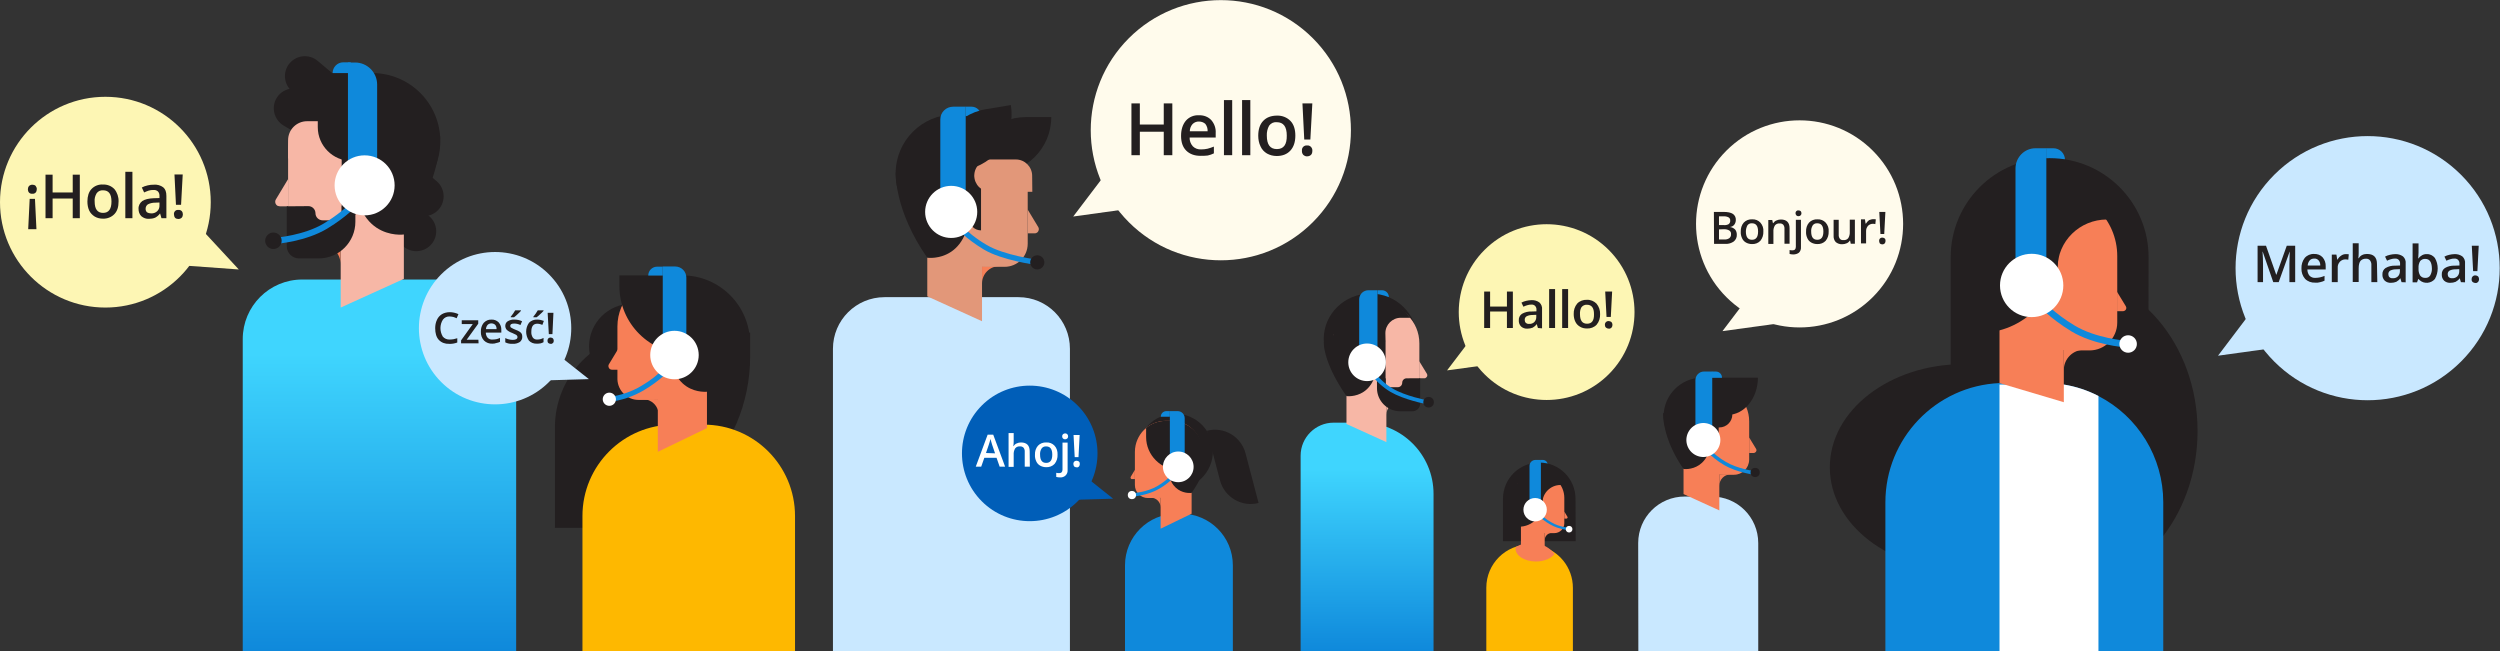 <?xml version="1.0" encoding="utf-8"?>
<!-- Generator: Adobe Illustrator 24.2.1, SVG Export Plug-In . SVG Version: 6.00 Build 0)  -->
<svg version="1.1" id="Layer_1" xmlns="http://www.w3.org/2000/svg" xmlns:xlink="http://www.w3.org/1999/xlink" x="0px" y="0px"
	 viewBox="0 0 1516 394.9" style="enable-background:new 0 0 1516 394.9;" xml:space="preserve">
<rect x="0" y="0" width="1516" height="394.9" fill="#333333" stroke="none"/>
<style type="text/css">
	.st0{fill:#0F89DB;}
	.st1{fill:#231F20;}
	.st2{fill:#F7B7A6;}
	.st3{fill:url(#SVGID_1_);}
	.st4{fill:#FFFFFF;}
	.st5{fill:#F77F57;}
	.st6{fill:#C9E8FF;}
	.st7{fill:#E29779;}
	.st8{fill:#005EB8;}
	.st9{fill:#FDF6B4;}
	.st10{fill:#FFFBEC;}
	.st11{fill:url(#SVGID_2_);}
	.st12{fill:#FEB800;}
</style>
<g id="Layer_2_1_">
	<g id="Layer_1-2">
		<g>
			<path class="st0" d="M838,176h-2.6v4.2h6.8C842.2,177.8,840.3,176,838,176z"/>
			<ellipse class="st1" cx="831" cy="205.6" rx="28.3" ry="27.6"/>
			<path class="st2" d="M848.3,243.9c-4.2,0-7.6,3.4-7.6,7.6l0,0v-7.6H848.3z"/>
			
				<linearGradient id="SVGID_1_" gradientUnits="userSpaceOnUse" x1="829" y1="-0.9" x2="829" y2="137.7" gradientTransform="matrix(1 0 0 -1 0 394)">
				<stop  offset="0" style="stop-color:#0F89DB"/>
				<stop  offset="0.799" style="stop-color:#3FD5FE"/>
			</linearGradient>
			<path class="st3" d="M788.7,276.3c0-11,9-20,20-20h17.4c23.8,0,43.2,19.3,43.2,43.2v95.4h-80.6L788.7,276.3L788.7,276.3z"/>
			<path class="st2" d="M850.5,244.2h-7.8c-19,0-34.4-15.4-34.4-34.4v-1.7c0-13.3,10.8-24.1,24.1-24h4.2c13.3,0,24.1,10.8,24.1,24.1
				l0,0V234C860.7,239.6,856.1,244.1,850.5,244.2z"/>
			<polygon class="st2" points="840.7,268.1 816.5,257.1 816.5,232.2 840.7,232.2 			"/>
			<path class="st2" d="M863.8,229.4h-3.2V219l4.7,7.7c0.5,0.9,0.2,1.9-0.7,2.4C864.5,229.3,864.2,229.4,863.8,229.4z"/>
			<path class="st1" d="M816.5,240.2c-14.7-21.2-13.7-32.7-13.7-32.7l15.8-11.9c11,0,19.7,3,19.7,13.9l-3.2,0.4
				C838.3,243.2,816.5,240.2,816.5,240.2z"/>
			<path class="st2" d="M835,229.7h-5.9c-3.3,0-5.9-2.6-5.9-5.9l0,0v-4.6c0-3.3,2.6-5.9,5.9-5.9l0,0l0,0c3.3,0,5.9,2.6,5.9,5.9l0,0
				V229.7z"/>
			<rect x="835" y="206.7" class="st1" width="5.2" height="26"/>
			<path class="st1" d="M861.2,229.4v15.3c0,2.6-2.1,4.7-4.7,4.7l0,0H849c-7.7,0-14-6.3-14-14v-6h5.3v2.7c0,1.5,1.2,2.7,2.7,2.7h4.6
				c1.5,0,2.7-1.2,2.7-2.7l0,0c0-1.5,1.2-2.7,2.7-2.7H861.2z"/>
			<path class="st1" d="M855.2,192.7h-5.8c-5.1,0-9.3,4.2-9.3,9.3v0.1l0.1,4.7l-31.9,7.1l1-24.7
				C809.3,189.2,837.7,170.8,855.2,192.7z"/>
			<path class="st0" d="M864.9,245l0.4-2.3c-0.1,0-13.1-2.5-20.8-7.1c-4.6-2.7-8.5-6.4-11.6-10.7l-2,1.3c3.3,4.7,7.5,8.6,12.4,11.5
				C851.4,242.4,864.4,245,864.9,245z"/>
			<path class="st0" d="M829.8,176h5.5l0,0v37.7l0,0h-11.1l0,0v-32.1C824.2,178.5,826.7,176,829.8,176z"/>
			<circle class="st4" cx="829" cy="219.7" r="11.4"/>
		</g>
		<circle class="st1" cx="866.3" cy="243.9" r="3.2"/>
		<path class="st5" d="M606,161.4c-5.8,0-10.5,4.7-10.5,10.5l0,0v-10.5H606z"/>
		<path class="st6" d="M505.1,211.5c0-17.3,14-31.3,31.3-31.3l0,0h81.2c17.3,0,31.2,14,31.2,31.3v183.4H505.1V211.5z"/>
		<path class="st7" d="M609.2,161.8h-10.8c-26.2,0-47.4-21.2-47.4-47.4v-2.3c0-18.3,14.9-33.2,33.2-33.2h5.8
			c18.3,0,33.2,14.9,33.2,33.2l0,0v35.7C623.2,155.6,616.9,161.8,609.2,161.8L609.2,161.8z"/>
		<path class="st1" d="M614.7,105.2c-25.8,0-41.5-1.4-35.8,35.8c-19.8,0-35.8-16-35.8-35.8s16-35.8,35.8-35.8
			C598.7,69.4,614.7,85.4,614.7,105.2L614.7,105.2z"/>
		<polygon class="st7" points="595.5,194.8 562.3,179.7 562.3,145.4 595.5,145.4 		"/>
		<path class="st7" d="M627.5,141.5h-4.3v-14.4l6.4,10.6c0.7,1.2,0.3,2.7-0.8,3.4C628.4,141.4,627.9,141.5,627.5,141.5z"/>
		<path class="st1" d="M562.3,156.3c-20.3-29.2-19.1-51.7-19.1-51.7l22-9.7c15.1,0,27.1,4.1,27.1,19.2l-4.3,0.6
			C592.3,160.5,562.3,156.3,562.3,156.3z"/>
		<path class="st5" d="M587.8,141.8h-8.1c-4.5,0-8.1-3.6-8.1-8.1v-6.3c0-4.5,3.6-8.1,8.1-8.1l0,0c4.5,0,8.1,3.6,8.1,8.1V141.8z"/>
		<path class="st1" d="M603.3,105.2h-15.4c0-18.9,15.3-34.2,34.2-34.2l0,0h15.4C637.5,89.9,622.2,105.2,603.3,105.2L603.3,105.2z"/>
		<path class="st1" d="M594.9,139.7L594.9,139.7c-4,0-7.2-3.2-7.2-7.2v-22.2h7.2V139.7z"/>
		<path class="st7" d="M626,116.3h-25.4c-5.4,0-9.8-4.4-9.8-9.8l0,0c0-5.4,4.4-9.8,9.8-9.8H616c5.5,0,9.9,4.5,9.9,9.9l0,0L626,116.3
			z"/>
		<path class="st0" d="M628.8,160.7l0.4-3.2c-0.2,0-20.5-2.7-30.9-9c-5.9-3.4-11.4-7.7-16.1-12.7l-2.5,2.1
			c0.2,0.3,5.9,6.8,16.9,13.4S627.9,160.6,628.8,160.7z"/>
		<path class="st0" d="M589.2,64.7h-3.6v5.8h9.4C594.9,67.2,592.3,64.7,589.2,64.7L589.2,64.7z"/>
		<path class="st1" d="M584.9,103.1l-15.1,2.5l0,0c-3.1-18.6,9.4-36.3,28.1-39.4l15.1-2.5l0,0C616,82.3,603.5,99.9,584.9,103.1z"/>
		<path class="st0" d="M578,64.7h7.6l0,0V117l0,0h-15.4l0,0V72.4C570.2,68.1,573.7,64.7,578,64.7L578,64.7z"/>
		<circle class="st4" cx="576.8" cy="128.5" r="15.8"/>
		<circle class="st1" cx="629" cy="159.1" r="4.3"/>
		
			<ellipse transform="matrix(0.707 -0.707 0.707 0.707 -11.445 522.108)" class="st8" cx="624.5" cy="274.9" rx="41.1" ry="41.1"/>
		<polygon class="st8" points="675,302.4 647.9,303.2 656.8,287.9 		"/>
		<g>
			<circle class="st9" cx="63.9" cy="122.6" r="63.9"/>
			<polygon class="st9" points="144.8,163.4 101.9,160.3 120.6,137.3 			"/>
		</g>
		<g>
			
				<ellipse transform="matrix(0.707 -0.707 0.707 0.707 161.069 546.642)" class="st10" cx="740.4" cy="78.9" rx="78.9" ry="78.9"/>
			<polygon class="st10" points="650.8,131.3 672.9,102.2 702,124.2 			"/>
		</g>
		<path class="st5" d="M194.4,148.1c6.7,0,12.1,5.4,12.1,12.1l0,0v-12.1H194.4z"/>
		
			<linearGradient id="SVGID_2_" gradientUnits="userSpaceOnUse" x1="230.1" y1="-0.9" x2="230.1" y2="224.5" gradientTransform="matrix(1 0 0 -1 0 394)">
			<stop  offset="0" style="stop-color:#0F89DB"/>
			<stop  offset="0.799" style="stop-color:#3FD5FE"/>
		</linearGradient>
		<path class="st11" d="M147.2,205.6c0-19.9,16.1-36.1,36.1-36.1h93.6c19.9,0,36.1,16.1,36.1,36.1v189.3H147.2V205.6z"/>
		<path class="st2" d="M190.9,148.5h12.4c30.2,0,54.7-24.5,54.7-54.7v-2.6c0-21.1-17.1-38.3-38.3-38.3l0,0H213
			c-21.1,0-38.3,17.1-38.3,38.3l0,0v41.2C174.7,141.3,181.9,148.5,190.9,148.5z"/>
		<path class="st1" d="M184.4,85.6c29.7,0,47.9-1.6,41.3,41.3c22.8,0,41.3-18.5,41.3-41.3s-18.5-41.3-41.3-41.3h-33.1
			C175.6,49.4,184.4,66.9,184.4,85.6z"/>
		<path class="st1" d="M214.8,87.5L214.8,87.5c3.4-5.7,1.5-13.2-4.2-16.6l-26.3-15.6c-5.7-3.4-13.2-1.5-16.6,4.2l0,0
			c-3.4,5.7-1.5,13.1,4.2,16.6l26.3,15.7C203.9,95.1,211.3,93.2,214.8,87.5z"/>
		<path class="st1" d="M217.6,73.6L217.6,73.6c4.3-5.1,3.6-12.7-1.5-17l-23.5-19.7c-5.1-4.3-12.7-3.6-17,1.5l0,0
			c-4.3,5.1-3.6,12.7,1.5,17L200.6,75C205.8,79.4,213.4,78.7,217.6,73.6z"/>
		<path class="st1" d="M266.2,126.8L266.2,126.8c4.3-5.1,3.6-12.7-1.5-17l-23.5-19.7c-5.1-4.3-12.7-3.6-17,1.5l0,0
			c-4.3,5.1-3.6,12.7,1.5,17l23.5,19.6C254.3,132.6,261.9,131.9,266.2,126.8z"/>
		<path class="st1" d="M261.7,148L261.7,148c4.3-5.1,3.6-12.7-1.5-17l-23.5-19.6c-5.1-4.3-12.7-3.6-17,1.5l0,0
			c-4.3,5.1-3.6,12.7,1.5,17l23.5,19.6C249.8,153.8,257.4,153.1,261.7,148z"/>
		<polygon class="st2" points="206.6,186.5 244.9,169.1 244.9,129.6 206.6,129.6 		"/>
		<path class="st2" d="M169.7,125.1h5v-16.5l-7.4,12.3c-0.8,1.3-0.4,3.1,1,3.9C168.7,124.9,169.2,125.1,169.7,125.1z"/>
		<path class="st1" d="M244.9,142.2c23.4-33.7,22-59.7,22-59.7l-25.3-11.1c-17.4,0-31.2,4.7-31.2,22.2l5,0.7
			C210.3,147,244.9,142.2,244.9,142.2z"/>
		<path class="st5" d="M215.4,125.5h9.4c5.2,0,9.4-4.2,9.4-9.4l0,0v-7.3c0-5.2-4.2-9.4-9.4-9.4l0,0l0,0c-5.2,0-9.4,4.2-9.4,9.4l0,0
			V125.5z"/>
		<rect x="207.2" y="89" class="st1" width="8.3" height="41.3"/>
		<path class="st2" d="M174.7,96.1H204c6.2,0,11.3-5.1,11.3-11.3l0,0c0-6.2-5.1-11.3-11.3-11.3l0,0h-17.8c-6.3,0-11.5,5.1-11.5,11.5
			l0,0V96.1z"/>
		<path class="st1" d="M219.2,97.6h-6c-11.3,0-20.5-9.2-20.5-20.5l0,0v-5.7l0,0h26.5l0,0V97.6L219.2,97.6z"/>
		<path class="st1" d="M173.9,125.1v24.2c0,4.1,3.3,7.4,7.4,7.4h12c12.3,0,22.2-10,22.2-22.2l0,0V125h-8.3v4.3
			c0,2.3-1.9,4.3-4.3,4.3h-7.3c-2.3,0-4.3-1.9-4.3-4.3l0,0c0-2.3-1.9-4.3-4.3-4.3L173.9,125.1z"/>
		<path class="st0" d="M167.5,147.9c0.7-0.1,18-1.5,30.8-9.2s19.2-15.2,19.5-15.5l-2.9-2.4c-0.1,0.1-6.4,7.4-18.5,14.7
			s-28.9,8.6-29.1,8.6L167.5,147.9z"/>
		<path class="st0" d="M228.7,99.1H211l0,0V37.9l0,0h4.3c7.4,0,13.4,6,13.4,13.4V99.1L228.7,99.1z"/>
		<circle class="st4" cx="221.1" cy="112.4" r="18.2"/>
		<path class="st0" d="M212.7,44.3h-11l0,0l0,0c0-3.6,2.9-6.5,6.4-6.5h4.6l0,0V44.3L212.7,44.3z"/>
		<circle class="st1" cx="165.8" cy="146" r="5"/>
		<g>
			<circle class="st1" cx="383.1" cy="210.1" r="25.9"/>
			<path class="st1" d="M350.9,320.1h-14.4l0,0v-60.9c0-31.8,25.7-57.5,57.5-57.5h60.9l0,0v14.4
				C454.9,273.5,408.3,320.1,350.9,320.1L350.9,320.1z"/>
			<path class="st5" d="M390,242.1c5.2,0,9.4,4.2,9.4,9.4l0,0l0,0v-9.4H390z"/>
			<path class="st12" d="M353.2,312.9c0-30.6,24.8-55.4,55.3-55.4h18.2c30.6,0,55.4,24.8,55.4,55.4v82H353.2V312.9z"/>
			<path class="st5" d="M387.1,242.5h9.6c23.5,0,42.5-19,42.5-42.5v-2c0-16.4-13.3-29.8-29.8-29.8l0,0h-5.2
				c-16.4,0-29.8,13.3-29.8,29.8l0,0v32C374.6,236.8,380.2,242.5,387.1,242.5z"/>
			<polygon class="st5" points="398.9,274 428.7,259.6 428.7,229.8 398.9,229.8 			"/>
			<path class="st5" d="M371.2,224.2h3.9v-13l-5.8,9.6c-0.7,1-0.4,2.4,0.7,3.1C370.3,224.1,370.8,224.2,371.2,224.2z"/>
			<path class="st1" d="M429.2,237.5c18.2-26.2,17.1-46.4,17.1-46.4l-19.7-8.6c-13.5,0-24.3,3.7-24.3,17.2l3.9,0.6
				C402.3,241.3,429.2,237.5,429.2,237.5z"/>
			<path class="st1" d="M454.8,214.5h-38.2c-22.6,0-41-18.4-41-41l0,0V167l0,0h38.2c22.6,0,41,18.4,41,41V214.5L454.8,214.5z"/>
			<path class="st0" d="M369.6,243.7c7.4-0.9,14.5-3.3,20.9-7.1c10.3-6.1,15.5-12.2,15.7-12.5l-2.3-2c-4.4,4.7-9.5,8.7-15,11.9
				c-6,3.6-12.7,5.8-19.6,6.7L369.6,243.7z"/>
			<path class="st0" d="M416.2,204.5h-14.3l0,0v-42.9l0,0h7.5c3.8,0,6.8,3,6.8,6.8V204.5L416.2,204.5z"/>
			<circle class="st4" cx="409" cy="215.3" r="14.7"/>
			<path class="st0" d="M398.5,161.7h3.4v5.4h-8.8C393.1,164.1,395.5,161.7,398.5,161.7L398.5,161.7z"/>
			<circle class="st4" cx="369.5" cy="242.1" r="4"/>
		</g>
		<g>
			<path class="st12" d="M901.3,356.4c0-14.5,11.7-26.2,26.2-26.2c7,0,13.6,2.8,18.6,7.7c0.7,0.7,1.3,1.4,1.9,2.1
				c3.7,4.6,5.8,10.4,5.8,16.4v38.5h-52.5V356.4z"/>
			<path class="st0" d="M934.3,278.9h1.3c1.6,0,2.9,1.3,2.9,2.9l0,0l0,0l0,0h-4.2l0,0V278.9L934.3,278.9z"/>
			<path class="st1" d="M955.5,328.2h-44.1l0,0v-25.7c0-12.2,9.8-22,22-22l0,0c12.2,0,22,9.8,22,22L955.5,328.2L955.5,328.2z"/>
			<path class="st5" d="M941.2,323.1c-2.5,0-4.5,2-4.5,4.5l0,0l0,0v-4.5H941.2z"/>
			<path class="st5" d="M942.5,323.3h-4.6c-11.3,0-20.4-9.2-20.4-20.4l0,0v-1c0-7.9,6.4-14.3,14.3-14.3h2.5
				c7.9,0,14.3,6.4,14.3,14.3v15.4C948.6,320.6,945.9,323.3,942.5,323.3C942.6,323.3,942.6,323.3,942.5,323.3z"/>
			<polygon class="st5" points="936.7,337.5 922.3,330.6 922.3,316.2 936.7,316.2 			"/>
			<path class="st5" d="M949.9,314.5h-1.3v-4.3l1.9,3.2c0.2,0.4,0.1,0.8-0.3,1C950.1,314.5,950,314.5,949.9,314.5z"/>
			<path class="st1" d="M946.9,294.1h-0.6c-6,0-10.9,4.8-11,10.8H920v-19h27.2L946.9,294.1z"/>
			<path class="st1" d="M921.1,319.4h-7.4l0,0v-26.1l0,0h21.8l0,0V305C935.5,313,929.1,319.4,921.1,319.4L921.1,319.4z"/>
			<path class="st5" d="M919,332.6c0,4.4,5.5,7.9,12.4,7.9c5,0,9.3-1.9,11.3-4.6c-0.4-0.5-0.8-1-1.3-1.5c-5.9-5.9-15.1-7-22.3-2.6
				C919.1,332.1,919,332.3,919,332.6z"/>
			<path class="st0" d="M949.8,321.3l0.1-1.5c-3.3-0.4-6.5-1.5-9.4-3.2c-2.7-1.5-5.1-3.5-7.2-5.7l-1.1,1c2.2,2.4,4.8,4.4,7.6,6
				C942.9,319.7,946.3,320.8,949.8,321.3z"/>
			<path class="st0" d="M931.1,278.9h3.3l0,0v25.3l0,0h-6.9l0,0v-21.7C927.5,280.5,929.1,278.9,931.1,278.9z"/>
			<circle class="st4" cx="930.9" cy="309.1" r="7.1"/>
			<circle class="st4" cx="951.5" cy="320.9" r="2"/>
		</g>
		<path class="st6" d="M993.4,329.3c0-15.6,12.6-28.2,28.2-28.2h16.4c15.6,0,28.2,12.6,28.2,28.2l0,0v65.6h-72.7L993.4,329.3
			L993.4,329.3z"/>
		<path class="st5" d="M1049.4,287.7c-3.8,0-6.8,3.1-6.8,6.9l0,0v-6.9H1049.4z"/>
		<path class="st5" d="M1051.5,287.9h-7c-17.1,0-30.9-13.8-31-30.9v-1.5c0-12,9.7-21.7,21.7-21.7l0,0h3.8c12,0,21.7,9.7,21.7,21.7
			l0,0v23.3C1060.6,283.9,1056.5,287.9,1051.5,287.9L1051.5,287.9z"/>
		<path class="st1" d="M1055.1,252.3c-16.8,0-27.1-0.9-23.4,23.4c-12.9-0.3-23.1-10.9-22.9-23.8c0.3-12.5,10.4-22.6,22.9-22.9
			c2.3,0,19.5,4.1,19.5,4.1C1060.9,236,1055.1,241.7,1055.1,252.3z"/>
		<polygon class="st5" points="1042.6,309.5 1020.9,299.6 1020.9,277.2 1042.6,277.2 		"/>
		<path class="st5" d="M1063.5,274.7h-2.8v-9.4l4.2,6.9c0.5,0.8,0.2,1.7-0.6,2.2C1064,274.6,1063.7,274.7,1063.5,274.7z"/>
		<path class="st1" d="M1020.9,284.4c-13.2-19-12.4-33.8-12.4-33.8l14.3-6.3c9.8,0,17.7,2.7,17.7,12.5l-2.8,0.4
			C1040.5,287.1,1020.9,284.4,1020.9,284.4z"/>
		<path class="st5" d="M1037.6,274.9h-5.3c-2.9,0-5.3-2.4-5.3-5.3l0,0v-4.1c0-2.9,2.4-5.3,5.3-5.3l0,0l0,0c2.9,0,5.3,2.4,5.3,5.3
			l0,0V274.9z"/>
		<rect x="1037.5" y="254.3" class="st1" width="4.7" height="15.1"/>
		<path class="st5" d="M1043.5,242.3h8.1c3.6,0,6.5,2.9,6.5,6.5v6.3l0,0h-14.6c-3.5,0-6.4-2.9-6.4-6.4l0,0l0,0
			C1037.1,245.2,1039.9,242.3,1043.5,242.3L1043.5,242.3z"/>
		<path class="st1" d="M1035.5,244.3h15l0,0v7c0,4.3-3.5,7.9-7.9,7.9h-7.2l0,0L1035.5,244.3L1035.5,244.3z"/>
		<path class="st1" d="M1029.1,229c0,12.5,8.3,22.6,18.5,22.6s18.4-10.2,18.4-22.6H1029.1z"/>
		<path class="st0" d="M1063.9,287.9l0.3-2.1c-0.1,0-10.8-1.6-17.6-5.7c-3.9-2.2-7.4-5-10.5-8.3l-1.6,1.4c3.2,3.4,6.9,6.4,11,8.8
			C1052.7,286.3,1063.4,287.9,1063.9,287.9z"/>
		<path class="st0" d="M1033.3,225.3h5l0,0v34.2l0,0h-10.2l0,0v-29.1C1028.2,227.6,1030.4,225.3,1033.3,225.3L1033.3,225.3z"/>
		
			<ellipse transform="matrix(0.526 -0.851 0.851 0.526 262.527 1004.985)" class="st4" cx="1032.5" cy="267.1" rx="10.3" ry="10.3"/>
		<path class="st0" d="M1040.5,225.3h-2.4v3.8h6.1C1044.3,227,1042.6,225.3,1040.5,225.3z"/>
		<circle class="st1" cx="1064.3" cy="286.5" r="2.8"/>
		<path class="st1" d="M690,271.4c-1.3,12.5,7.9,23.7,20.4,25s23.7-7.9,25-20.4s-7.9-23.7-20.4-25c-1.5-0.2-3.1-0.2-4.6,0
			C699.6,252.1,691.1,260.6,690,271.4z"/>
		<path class="st5" d="M697.9,301.8c3.3,0,5.9,2.7,5.9,5.9l0,0v-5.9H697.9z"/>
		<path class="st0" d="M682.2,342.8c0-17.3,14-31.3,31.3-31.3h2.8c17.3,0,31.3,14,31.3,31.3v52.1h-65.4L682.2,342.8z"/>
		<path class="st5" d="M688.2,273.9v20.2c0,4.4,3.5,7.9,7.9,7.9l0,0h6.1c14.8,0,26.8-12,26.8-26.7c0,0,0,0,0-0.1v-1.3
			c0-7.2-4.1-13.8-10.6-16.9l-0.8-0.4l0,0c-2.1-0.9-4.3-1.4-6.5-1.4c-0.3,0-0.5,0-0.8,0H707C696.6,255.2,688.3,263.6,688.2,273.9
			L688.2,273.9z"/>
		<polygon class="st5" points="703.8,320.6 722.6,311.5 722.6,292.7 703.8,292.7 		"/>
		<path class="st5" d="M686.5,290.5h1.7v-5.6l-2.5,4.2c-0.3,0.5-0.1,1.1,0.4,1.4C686.2,290.5,686.4,290.5,686.5,290.5z"/>
		<path class="st1" d="M722.6,298.9c11.5-16.5,10.8-29.2,10.8-29.2l-12.4-5.4c-8.5,0-15.3,2.3-15.3,10.9l2.5,0.4
			C705.7,301.3,722.6,298.9,722.6,298.9z"/>
		<path class="st1" d="M695,259.5v5.5c0,11,9,20,20,20h15v-9.9c0-7.8-4.5-14.9-11.6-18.1l-0.8-0.4l0,0c-2.1-0.8-4.3-1.3-6.5-1.4h-1
			h-3C702.6,255.2,698.3,256.7,695,259.5z"/>
		<path class="st5" d="M706.1,291.5h4.8c2.6,0,4.8-2.1,4.8-4.8l0,0V283c0-2.6-2.1-4.8-4.8-4.8l0,0l0,0c-2.6,0-4.8,2.1-4.8,4.8l0,0
			V291.5z"/>
		<path class="st1" d="M763.2,305L763.2,305l-7.9-30.1c-2.7-10.2-13.1-16.4-23.4-13.7l0,0l0,0l7.9,30.1
			C742.5,301.5,753,307.7,763.2,305L763.2,305z"/>
		<path class="st0" d="M687.2,301.1c0.4,0,9.1-0.8,15.7-4.7c3.7-2.1,7-4.8,9.9-7.9l-1.5-1.3c-2.8,2.9-5.9,5.5-9.4,7.5
			c-6.1,3.7-14.7,4.4-14.8,4.4L687.2,301.1z"/>
		<path class="st0" d="M718.4,276.3h-9l0,0v-27l0,0h4.7c2.4,0,4.3,1.9,4.3,4.3l0,0V276.3L718.4,276.3z"/>
		<circle class="st4" cx="714.5" cy="283.1" r="9.3"/>
		<path class="st0" d="M707.3,249.3h2.1v3.4h-5.5C703.9,250.8,705.4,249.3,707.3,249.3L707.3,249.3z"/>
		<circle class="st4" cx="686.4" cy="300.2" r="2.5"/>
		<path class="st0" d="M1245.2,89.9h-4.4v7h11.4C1252.2,93.1,1249.1,89.9,1245.2,89.9L1245.2,89.9z"/>
		<path class="st1" d="M1302.8,225.9h-119.9l0,0v-70c0-33.1,26.9-60,60-60l0,0c33.1,0,60,26.9,60,60L1302.8,225.9L1302.8,225.9z"/>
		<path class="st1" d="M1198,261.4c0,52.5,8.7,95.1,53.5,95.1s81.1-42.6,81.1-95.1s-36.3-95.1-81.1-95.1S1198,208.9,1198,261.4z"/>
		<ellipse class="st1" cx="1190.7" cy="283.4" rx="81.1" ry="62.6"/>
		<path class="st5" d="M1263.8,212.1c-6.8,0-12.3,5.5-12.3,12.3l0,0l0,0v-12.3H1263.8z"/>
		<path class="st0" d="M1143.3,304.6c0-38.7,30.5-70.6,69.2-72.3c1.1-0.1,2.2-0.1,3.2-0.1h23.7c4.1,0,8.1,0.3,12.1,1
			c7.3,1.2,14.3,3.5,20.9,6.9c24.2,12.4,39.4,37.3,39.4,64.4v90.3h-168.5L1143.3,304.6L1143.3,304.6z"/>
		<path class="st4" d="M1212.5,233.2h39.1c7.3,1.2,14.3,3.5,20.9,6.9v154.8h-60V233.2z"/>
		<path class="st5" d="M1239.3,115.3h4.6c22.1,0,40,17.9,40,40v40.3c0,9.3-7.5,16.9-16.8,16.9h-10.6c-31.6,0-57.2-25.6-57.2-57.2
			l0,0C1199.2,133.2,1217.1,115.3,1239.3,115.3L1239.3,115.3z"/>
		<polygon class="st5" points="1251.5,243.9 1212.5,232.3 1212.5,193.3 1251.5,193.3 		"/>
		<path class="st5" d="M1287.4,188.7h-3.6V177l5.3,8.7c0.6,0.9,0.3,2.2-0.7,2.7C1288.1,188.6,1287.8,188.7,1287.4,188.7z"/>
		<path class="st1" d="M1279.4,133.1h-1.7c-16.6,0-30,13.2-30,29.5H1206v-51.7h73.9L1279.4,133.1z"/>
		<path class="st1" d="M1200.3,201.9h-11.4l0,0v-71.1l0,0h59.3l0,0V154C1248.2,180.4,1226.8,201.9,1200.3,201.9z"/>
		<path class="st0" d="M1288.7,210.6l0.3-4c-0.2,0-18.1-1.5-30.8-9.1s-19.5-15.4-19.6-15.5l-3,2.6c0.3,0.3,7.2,8.3,20.6,16.4
			S1287.9,210.6,1288.7,210.6z"/>
		<path class="st0" d="M1234.3,89.9h6.6l0,0V159l0,0h-18.7l0,0v-57C1222.3,95.3,1227.7,89.9,1234.3,89.9z"/>
		<circle class="st4" cx="1232" cy="173.1" r="19.2"/>
		<circle class="st4" cx="1290.5" cy="208.6" r="5.3"/>
		<g>
			
				<ellipse transform="matrix(0.707 -0.707 0.707 0.707 140.948 718.659)" class="st9" cx="938" cy="189.2" rx="53.3" ry="53.3"/>
			<polygon class="st9" points="877.5,224.6 892.4,205 912,219.9 			"/>
		</g>
		<g>
			
				<ellipse transform="matrix(0.707 -0.707 0.707 0.707 305.67 1062.91)" class="st6" cx="1435.9" cy="162.5" rx="80.1" ry="80.1"/>
			<polygon class="st6" points="1345,215.7 1367.4,186.1 1396.9,208.5 			"/>
		</g>
		<g>
			<path class="st1" d="M22.3,114.8c0,0.7-0.2,1.4-0.7,2c-0.5,0.5-1.3,0.8-2,0.7c-0.7,0.1-1.5-0.2-2-0.7c-0.5-0.6-0.7-1.3-0.7-2
				s0.2-1.4,0.7-2c0.5-0.5,1.3-0.8,2-0.8s1.5,0.2,2,0.7C22.1,113.4,22.4,114.1,22.3,114.8z M18,120.6h3.2l0.9,18.4h-5L18,120.6z"/>
			<path class="st1" d="M48.4,132.3h-4.3v-11.9H31.9v11.9h-4.3v-26.4h4.3v10.8h12.2v-10.8h4.3L48.4,132.3z"/>
			<path class="st1" d="M71.9,122.2c0,3.3-0.8,5.8-2.5,7.6c-1.8,1.9-4.4,2.9-7,2.8c-1.8,0-3.5-0.4-5-1.3c-1.4-0.9-2.6-2.1-3.3-3.6
				c-0.8-1.7-1.1-3.6-1.1-5.5c0-3.2,0.8-5.8,2.5-7.6c1.8-1.9,4.4-2.9,7-2.7c2.6-0.1,5.1,0.9,6.9,2.8C71.1,116.8,72,119.5,71.9,122.2
				z M57.4,122.2c0,4.6,1.7,6.9,5.1,6.9c3.4,0,5.1-2.3,5.1-6.9s-1.7-6.8-5.1-6.8c-1.5-0.1-3,0.5-3.9,1.8
				C57.7,118.7,57.2,120.5,57.4,122.2z"/>
			<path class="st1" d="M80.3,132.3H76v-28.1h4.3V132.3z"/>
			<path class="st1" d="M97.9,132.3l-0.8-2.8H97c-0.8,1.1-1.8,1.9-2.9,2.5c-1.2,0.5-2.5,0.7-3.8,0.7c-1.7,0.1-3.3-0.5-4.6-1.6
				c-1.2-1.2-1.7-2.8-1.7-4.5c-0.1-1.8,0.8-3.6,2.3-4.7c1.5-1,3.9-1.6,7-1.7l3.4-0.1V119c0.1-1-0.2-2.1-0.9-2.9
				c-0.8-0.7-1.8-1-2.8-0.9c-1,0-2,0.1-2.9,0.4s-1.8,0.7-2.7,1.1l-1.4-3c1.1-0.6,2.3-1,3.6-1.3c1.2-0.3,2.4-0.4,3.7-0.4
				c2-0.2,4.1,0.4,5.7,1.6c1.3,1.1,1.9,2.8,1.9,5.2v13.5L97.9,132.3L97.9,132.3z M91.6,129.4c1.4,0.1,2.7-0.4,3.7-1.3
				c1-0.9,1.5-2.3,1.4-3.6v-1.7l-2.6,0.1c-1.5,0-3,0.3-4.4,1c-0.9,0.6-1.4,1.6-1.4,2.7c0,0.8,0.2,1.5,0.8,2.1
				C89.9,129.2,90.8,129.4,91.6,129.4z"/>
			<path class="st1" d="M105.5,130c-0.2-1.3,0.8-2.6,2.1-2.7c0.2,0,0.4,0,0.6,0c0.7-0.1,1.5,0.2,2,0.7c0.5,0.6,0.7,1.3,0.7,2
				s-0.2,1.4-0.7,2c-0.5,0.5-1.3,0.8-2,0.8s-1.5-0.2-2-0.7C105.7,131.5,105.5,130.7,105.5,130z M109.8,124.2h-3.1l-0.9-18.4h5
				L109.8,124.2z"/>
		</g>
		<path class="st4" d="M606.2,283l-1.9-5.4h-7.4L595,283h-3.3l7.2-19.4h3.4l7.2,19.4H606.2z M603.4,274.9l-1.8-5.3
			c-0.1-0.4-0.3-0.9-0.5-1.7c-0.2-0.8-0.4-1.3-0.5-1.7c-0.3,1.2-0.6,2.4-1,3.5l-1.7,5L603.4,274.9z"/>
		<path class="st4" d="M624.5,283h-3.1v-9c0.1-0.9-0.2-1.8-0.7-2.5c-0.6-0.6-1.4-0.9-2.2-0.8c-1.1-0.1-2.2,0.3-2.9,1.2
			c-0.7,1.2-1,2.5-0.9,3.9v7.3h-3.1v-20.5h3.1v5.2c0,0.9-0.1,1.8-0.2,2.7h0.2c0.4-0.7,1-1.3,1.8-1.6c0.8-0.4,1.7-0.6,2.6-0.6
			c3.5,0,5.3,1.8,5.3,5.3L624.5,283z"/>
		<path class="st4" d="M641.3,275.7c0.1,2-0.5,4-1.8,5.6c-1.3,1.4-3.2,2.1-5.1,2c-1.3,0-2.5-0.3-3.6-0.9s-1.9-1.5-2.4-2.6
			c-0.6-1.3-0.9-2.6-0.8-4c-0.1-2,0.5-4,1.8-5.5c1.3-1.4,3.2-2.1,5.1-2c1.9-0.1,3.7,0.6,5,2S641.4,273.7,641.3,275.7z M630.7,275.7
			c0,3.3,1.2,5,3.7,5s3.7-1.7,3.7-5s-1.2-5-3.7-5c-1.1-0.1-2.2,0.4-2.8,1.3C630.9,273.1,630.6,274.4,630.7,275.7z"/>
		<path class="st4" d="M642.8,289.5c-0.8,0-1.6-0.1-2.3-0.3v-2.5c0.6,0.2,1.2,0.2,1.8,0.2c1.3,0,2-0.7,2-2.2v-16.3h3.1v16.5
			c0.1,1.3-0.3,2.5-1.2,3.4C645.3,289.2,644,289.6,642.8,289.5z M644.1,264.6c0-0.5,0.1-0.9,0.5-1.3c0.4-0.3,0.8-0.5,1.3-0.5
			s0.9,0.1,1.3,0.5c0.3,0.3,0.5,0.8,0.5,1.3s-0.1,0.9-0.5,1.3c-0.3,0.3-0.8,0.5-1.3,0.5s-0.9-0.1-1.3-0.5S644.1,265,644.1,264.6z"/>
		<path class="st4" d="M650.9,281.4c-0.1-1,0.6-1.9,1.6-2c0.1,0,0.3,0,0.4,0c0.5,0,1.1,0.2,1.4,0.5c0.4,0.4,0.5,0.9,0.5,1.5
			c0,0.5-0.2,1.1-0.5,1.5c-0.4,0.4-0.9,0.6-1.4,0.5c-0.5,0-1.1-0.2-1.5-0.5C651.1,282.5,650.9,281.9,650.9,281.4z M654,277.2h-2.3
			l-0.7-13.4h3.7L654,277.2z"/>
		<g>
			
				<ellipse transform="matrix(0.707 -0.707 0.707 0.707 -52.786 270.63)" class="st6" cx="300.3" cy="199" rx="46.2" ry="46.2"/>
			<polygon class="st6" points="357.1,229.9 326.6,230.8 336.6,213.7 			"/>
		</g>
		<g>
			<path class="st1" d="M272.7,191.9c-1.6-0.1-3.1,0.6-4.1,1.9c-2,3.1-2,7.1-0.1,10.3c1,1.2,2.6,1.9,4.2,1.8c0.8,0,1.5-0.1,2.3-0.2
				c0.7-0.2,1.5-0.4,2.3-0.6v2.6c-1.6,0.6-3.3,0.9-5,0.8c-2.3,0.1-4.6-0.7-6.2-2.4c-1.5-1.6-2.2-4-2.2-7.1c0-1.7,0.3-3.5,1.1-5.1
				c0.6-1.4,1.7-2.6,3-3.4c1.4-0.8,3.1-1.2,4.7-1.2c1.8,0,3.6,0.4,5.3,1.2l-1.1,2.5c-0.6-0.3-1.3-0.6-2-0.8
				C274.2,192.1,273.5,191.9,272.7,191.9z"/>
			<path class="st1" d="M290.2,208.2h-10.6v-1.8l7.1-9.9H280v-2.3h10v2.1l-7,9.7h7.1L290.2,208.2z"/>
			<path class="st1" d="M298.6,208.4c-1.9,0.1-3.8-0.6-5.1-1.9c-1.3-1.4-2-3.3-1.9-5.3c-0.1-2,0.5-3.9,1.7-5.4
				c1.2-1.3,2.9-2.1,4.7-2c1.6-0.1,3.2,0.5,4.4,1.7c1.1,1.3,1.7,2.9,1.6,4.6v1.6h-9.4c0,1.1,0.4,2.3,1.1,3.1
				c0.8,0.8,1.8,1.2,2.9,1.1c0.8,0,1.6-0.1,2.3-0.2c0.8-0.2,1.6-0.4,2.3-0.8v2.4c-0.7,0.3-1.4,0.6-2.2,0.7
				C300.3,208.3,299.4,208.4,298.6,208.4z M298,196.1c-0.9,0-1.7,0.3-2.3,0.9c-0.6,0.7-1,1.7-1,2.6h6.4c0.1-0.9-0.2-1.9-0.8-2.6
				C299.7,196.4,298.8,196.1,298,196.1z"/>
			<path class="st1" d="M316.7,204.2c0.1,1.2-0.5,2.4-1.5,3.2c-1.3,0.8-2.8,1.2-4.3,1.1c-1.5,0.1-3.1-0.2-4.5-0.9V205
				c1.4,0.7,3,1.1,4.6,1.1c1.8,0,2.8-0.6,2.8-1.7c0-0.3-0.1-0.6-0.3-0.9c-0.3-0.3-0.6-0.6-1-0.7c-0.6-0.3-1.3-0.6-1.9-0.9
				c-1.2-0.4-2.3-1-3.3-1.9c-0.6-0.7-0.9-1.5-0.9-2.4c0-1.1,0.5-2.2,1.5-2.8c1.2-0.7,2.6-1.1,4-1c1.6,0,3.2,0.3,4.7,1l-1,2.3
				c-1.2-0.6-2.5-0.9-3.8-0.9c-1.6,0-2.4,0.5-2.4,1.4c0,0.5,0.2,0.9,0.6,1.1c0.8,0.5,1.7,0.9,2.7,1.3c0.9,0.3,1.7,0.7,2.5,1.2
				c0.5,0.3,0.9,0.8,1.2,1.3C316.6,203,316.7,203.6,316.7,204.2z M309.7,192.4v-0.3c0.5-0.6,1-1.3,1.5-2s0.9-1.4,1.2-1.9h3.5v0.3
				c-0.6,0.7-1.3,1.4-2,2c-0.7,0.7-1.4,1.3-2.2,1.9H309.7z"/>
			<path class="st1" d="M325.5,208.4c-1.8,0.1-3.6-0.6-4.8-1.9c-2.2-3.3-2.2-7.6,0.1-10.8c1.3-1.3,3.1-2,5-1.9c1.4,0,2.7,0.3,4,0.8
				l-0.9,2.4c-1-0.4-2-0.7-3.1-0.7c-2.4,0-3.6,1.6-3.6,4.8c-0.1,1.3,0.2,2.5,0.9,3.6c0.6,0.8,1.6,1.3,2.7,1.2c1.3,0,2.6-0.3,3.8-1
				v2.6c-0.5,0.3-1.1,0.5-1.7,0.7C327,208.4,326.2,208.4,325.5,208.4z M323.4,192.4v-0.3c0.5-0.6,1-1.3,1.5-2s0.9-1.4,1.2-1.9h3.5
				v0.3c-0.6,0.7-1.3,1.4-2,2c-0.7,0.7-1.4,1.3-2.2,1.9H323.4z"/>
			<path class="st1" d="M332,206.6c-0.1-0.9,0.6-1.8,1.5-1.9c0.1,0,0.3,0,0.4,0c0.5,0,1,0.2,1.4,0.5c0.3,0.4,0.5,0.9,0.5,1.4
				s-0.1,1-0.5,1.4s-0.9,0.6-1.4,0.5c-0.5,0-1-0.2-1.4-0.5C332.1,207.6,332,207.1,332,206.6z M335,202.6h-2.2l-0.7-12.9h3.5
				L335,202.6z"/>
		</g>
		<g>
			<path class="st1" d="M710.9,94.1h-5.2V79.9h-14.5v14.2h-5.1V62.7h5.1v12.8h14.5V62.7h5.2V94.1z"/>
			<path class="st1" d="M728,94.5c-3.7,0-6.6-1.1-8.7-3.2s-3.1-5.1-3.1-8.9c0-3.9,1-6.9,2.9-9.2c2-2.3,5-3.5,8-3.3
				c2.8-0.1,5.5,0.9,7.4,2.9c1.9,2.2,2.9,5,2.7,7.9v2.7h-15.8c-0.1,1.9,0.6,3.8,1.9,5.3c1.3,1.3,3.1,2,5,1.9c1.3,0,2.6-0.1,3.9-0.4
				c1.3-0.3,2.6-0.8,3.9-1.3V93c-1.2,0.6-2.4,1-3.7,1.3C730.9,94.4,729.5,94.6,728,94.5z M727.1,73.7c-1.4-0.1-2.9,0.5-3.9,1.5
				c-1.1,1.2-1.7,2.8-1.7,4.4h10.8c0.1-1.6-0.4-3.2-1.4-4.5C729.9,74.2,728.5,73.7,727.1,73.7L727.1,73.7z"/>
			<path class="st1" d="M747.2,94.1h-5V60.7h5V94.1z"/>
			<path class="st1" d="M758.2,94.1h-5V60.7h5V94.1z"/>
			<path class="st1" d="M785.5,82.2c0,3.9-1,6.9-3,9.1s-4.8,3.3-8.3,3.3c-2.1,0-4.1-0.5-5.9-1.5c-1.7-1-3.1-2.5-3.9-4.3
				c-1-2-1.4-4.3-1.4-6.5c0-3.9,1-6.9,3-9s4.8-3.2,8.4-3.2c3.1-0.1,6.1,1.1,8.2,3.3C784.5,75.4,785.5,78.4,785.5,82.2z M768.2,82.2
				c0,5.5,2,8.2,6.1,8.2s6.1-2.7,6-8.2c0-5.4-2-8.1-6.1-8.1c-1.8-0.2-3.5,0.6-4.6,2.1C768.6,78,768.1,80.1,768.2,82.2L768.2,82.2z"
				/>
			<path class="st1" d="M789.5,91.4c-0.2-1.6,0.9-3,2.5-3.2c0.2,0,0.5,0,0.7,0c0.9-0.1,1.7,0.3,2.3,0.9c0.6,0.7,0.9,1.5,0.8,2.4
				c0,0.9-0.2,1.8-0.8,2.4s-1.5,0.9-2.3,0.9c-0.9,0.1-1.7-0.3-2.4-0.9C789.7,93.2,789.4,92.3,789.5,91.4z M794.6,84.6h-3.7
				l-1.1-21.9h6L794.6,84.6z"/>
		</g>
		<g>
			
				<ellipse transform="matrix(0.707 -0.707 0.707 0.707 223.704 811.448)" class="st10" cx="1091.4" cy="135.7" rx="62.8" ry="62.8"/>
			<polygon class="st10" points="1044.5,200.8 1062,177.7 1085.2,195.2 			"/>
		</g>
		<g>
			<path class="st1" d="M1039.3,128.5h5.7c2.7,0,4.6,0.4,5.8,1.2c1.2,0.8,1.9,2.2,1.8,3.7c0,1-0.3,2-0.9,2.8s-1.5,1.3-2.5,1.4v0.1
				c1.1,0.1,2.2,0.7,3,1.5c0.7,0.9,1,1.9,1,3.1c0.1,1.6-0.6,3.1-1.8,4.1c-1.4,1-3.2,1.6-5,1.5h-7L1039.3,128.5z M1042.4,136.5h3
				c1,0.1,2-0.1,2.9-0.6c0.6-0.5,1-1.3,0.9-2.1c0.1-0.8-0.3-1.6-1-2c-1-0.5-2-0.7-3.1-0.6h-2.7L1042.4,136.5z M1042.4,139.1v6.1h3.3
				c1.1,0.1,2.1-0.2,3-0.8c0.7-0.6,1.1-1.5,1-2.4c0.1-0.9-0.3-1.7-1-2.2c-1-0.6-2.1-0.8-3.2-0.8L1042.4,139.1z"/>
			<path class="st1" d="M1069.3,140.4c0.1,2-0.5,4-1.8,5.6c-1.3,1.4-3.2,2.1-5.1,2c-1.3,0-2.5-0.3-3.6-0.9c-1.1-0.6-1.9-1.5-2.4-2.6
				c-0.6-1.3-0.9-2.6-0.8-4c-0.1-2,0.5-4,1.8-5.5c1.3-1.4,3.2-2.1,5.1-2c1.9-0.1,3.7,0.6,5,2
				C1068.8,136.5,1069.5,138.4,1069.3,140.4z M1058.7,140.4c0,3.3,1.2,5,3.7,5s3.7-1.7,3.7-5s-1.2-5-3.7-5c-1.1-0.1-2.2,0.4-2.8,1.3
				C1059,137.9,1058.7,139.2,1058.7,140.4L1058.7,140.4z"/>
			<path class="st1" d="M1085.2,147.8h-3.1v-9c0.1-0.9-0.2-1.8-0.7-2.5c-0.6-0.6-1.4-0.9-2.2-0.8c-1.1-0.1-2.2,0.3-2.9,1.2
				c-0.7,1.2-1,2.5-0.9,3.9v7.3h-3.1v-14.5h2.4l0.4,1.9h0.2c0.5-0.7,1.1-1.3,1.9-1.6c0.8-0.4,1.8-0.6,2.7-0.6c3.5,0,5.3,1.8,5.3,5.3
				L1085.2,147.8L1085.2,147.8z"/>
			<path class="st1" d="M1087.5,154.3c-0.8,0-1.6-0.1-2.3-0.3v-2.4c0.6,0.2,1.2,0.2,1.8,0.2c1.3,0,2-0.7,2-2.2v-16.3h3.1v16.5
				c0.1,1.3-0.3,2.5-1.2,3.4C1090,153.9,1088.8,154.3,1087.5,154.3z M1088.8,129.3c0-0.5,0.1-0.9,0.5-1.3c0.4-0.3,0.8-0.5,1.3-0.4
				c0.5,0,0.9,0.1,1.3,0.4c0.3,0.3,0.5,0.8,0.5,1.3s-0.1,0.9-0.5,1.3c-0.3,0.3-0.8,0.5-1.3,0.5s-0.9-0.1-1.3-0.5
				C1089,130.2,1088.8,129.8,1088.8,129.3L1088.8,129.3z"/>
			<path class="st1" d="M1108.9,140.4c0.1,2-0.5,4-1.8,5.6c-1.3,1.4-3.2,2.1-5.1,2c-1.3,0-2.5-0.3-3.6-0.9c-1.1-0.6-1.9-1.5-2.4-2.6
				c-0.6-1.3-0.9-2.6-0.8-4c-0.1-2,0.5-4,1.8-5.5c1.3-1.4,3.2-2.1,5.1-2c1.9-0.1,3.7,0.6,5,2
				C1108.4,136.5,1109.1,138.4,1108.9,140.4z M1098.3,140.4c0,3.3,1.2,5,3.7,5s3.7-1.7,3.7-5s-1.2-5-3.7-5c-1.1-0.1-2.2,0.4-2.8,1.3
				C1098.5,137.9,1098.2,139.2,1098.3,140.4z"/>
			<path class="st1" d="M1122.3,147.8l-0.4-1.9h-0.2c-0.4,0.7-1.1,1.3-1.8,1.6c-0.9,0.4-1.8,0.6-2.7,0.6c-1.5,0.1-2.9-0.4-4-1.3
				c-1-1.1-1.4-2.5-1.3-4v-9.5h3.1v9c-0.1,0.9,0.2,1.8,0.7,2.5c0.5,0.6,1.3,0.9,2.2,0.8c1.1,0.1,2.2-0.3,2.9-1.2
				c0.7-1.2,1-2.5,0.9-3.9v-7.3h3.1v14.6L1122.3,147.8z"/>
			<path class="st1" d="M1136,132.9c0.5,0,1,0,1.5,0.1l-0.3,2.9c-0.4-0.1-0.9-0.2-1.4-0.2c-1.1,0-2.2,0.4-3,1.2
				c-0.8,0.9-1.2,2-1.2,3.1v7.6h-3.1V133h2.4l0.4,2.6h0.2c0.5-0.8,1.1-1.5,1.9-2.1C1134.2,133.2,1135.1,132.9,1136,132.9z"/>
			<path class="st1" d="M1139.5,146.1c-0.1-1,0.6-1.9,1.6-2c0.1,0,0.3,0,0.4,0c0.5,0,1.1,0.2,1.4,0.5c0.4,0.4,0.5,0.9,0.5,1.5
				c0,0.5-0.2,1.1-0.5,1.5c-0.4,0.4-0.9,0.6-1.4,0.6s-1.1-0.2-1.5-0.5C1139.7,147.2,1139.5,146.7,1139.5,146.1z M1142.6,141.9h-2.3
				l-0.7-13.4h3.7L1142.6,141.9z"/>
		</g>
		<g>
			<path class="st1" d="M917.4,198.9h-3.6v-10h-10.2v10H900v-22.1h3.6v9.1h10.2v-9.1h3.6V198.9z"/>
			<path class="st1" d="M932.6,198.9l-0.7-2.3h-0.1c-0.6,0.9-1.5,1.6-2.4,2.1c-1,0.4-2.1,0.6-3.2,0.6c-1.4,0.1-2.8-0.4-3.8-1.3
				c-1-1-1.5-2.4-1.4-3.8c-0.1-1.5,0.6-3,1.9-3.9c1.8-1,3.8-1.5,5.9-1.4l2.9-0.1v-0.9c0.1-0.9-0.2-1.7-0.8-2.4
				c-0.6-0.6-1.5-0.9-2.3-0.8c-0.8,0-1.7,0.1-2.5,0.4c-0.8,0.2-1.5,0.5-2.3,0.9l-1.2-2.5c0.9-0.5,2-0.9,3-1.1c1-0.2,2-0.4,3.1-0.4
				c1.7-0.1,3.4,0.4,4.8,1.4c1.2,1.1,1.8,2.7,1.6,4.4v11.3L932.6,198.9z M927.3,196.4c1.1,0.1,2.3-0.3,3.1-1.1s1.2-1.9,1.2-3v-1.4
				l-2.2,0.1c-1.3,0-2.5,0.2-3.7,0.8c-0.8,0.5-1.2,1.4-1.1,2.3c0,0.6,0.2,1.3,0.7,1.7C925.9,196.3,926.6,196.5,927.3,196.4
				L927.3,196.4z"/>
			<path class="st1" d="M943,198.9h-3.6v-23.6h3.6V198.9z"/>
			<path class="st1" d="M950.9,198.9h-3.6v-23.6h3.6V198.9z"/>
			<path class="st1" d="M970.3,190.5c0.1,2.3-0.6,4.6-2.1,6.4c-1.5,1.6-3.7,2.4-5.9,2.3c-1.5,0-2.9-0.3-4.2-1.1
				c-1.2-0.7-2.2-1.7-2.8-3c-0.7-1.4-1-3-1-4.6c-0.1-2.3,0.6-4.6,2.1-6.4c1.5-1.6,3.7-2.4,5.9-2.3c2.2-0.1,4.3,0.8,5.8,2.3
				C969.6,185.9,970.4,188.2,970.3,190.5z M958.1,190.5c0,3.9,1.4,5.8,4.3,5.8c2.9,0,4.3-1.9,4.2-5.8c0-3.8-1.4-5.7-4.3-5.7
				c-1.3-0.1-2.5,0.5-3.3,1.5C958.3,187.5,958,189,958.1,190.5L958.1,190.5z"/>
			<path class="st1" d="M973.2,197c-0.1-1.1,0.7-2.1,1.8-2.3c0.2,0,0.3,0,0.5,0c0.6,0,1.2,0.2,1.7,0.6c0.4,0.5,0.6,1.1,0.6,1.7
				c0,0.6-0.2,1.2-0.6,1.7c-0.4,0.4-1,0.7-1.6,0.6c-0.6,0-1.2-0.2-1.7-0.6C973.4,198.3,973.2,197.6,973.2,197z M976.8,192.2h-2.6
				l-0.8-15.4h4.2L976.8,192.2z"/>
		</g>
		<g>
			<path class="st1" d="M1378.5,171.1l-6.4-18.5h-0.1c0.2,2.7,0.3,5.3,0.3,7.7v10.8h-3.3V149h5.1l6.2,17.6h0.1l6.3-17.6h5.1v22.1
				h-3.5v-10.9c0-1.1,0-2.5,0.1-4.3s0.1-2.8,0.1-3.2h-0.1l-6.6,18.4H1378.5z"/>
			<path class="st1" d="M1403.9,171.4c-2.3,0.1-4.5-0.7-6.1-2.3c-1.5-1.7-2.3-4-2.2-6.3c-0.1-2.3,0.6-4.6,2-6.4
				c1.4-1.6,3.5-2.5,5.6-2.4c2-0.1,3.9,0.6,5.2,2c1.3,1.5,2,3.5,1.9,5.5v1.9h-11.1c0,1.4,0.4,2.7,1.3,3.8c0.9,0.9,2.2,1.4,3.5,1.3
				c0.9,0,1.9-0.1,2.8-0.3s1.9-0.5,2.8-0.9v2.9c-0.8,0.4-1.7,0.7-2.6,0.9C1406,171.4,1405,171.5,1403.9,171.4z M1403.3,156.8
				c-1,0-2,0.3-2.7,1.1c-0.7,0.9-1.2,2-1.2,3.1h7.6c0.1-1.1-0.3-2.3-1-3.1C1405.3,157.1,1404.3,156.7,1403.3,156.8L1403.3,156.8z"/>
			<path class="st1" d="M1422.5,154.1c0.6,0,1.2,0,1.8,0.1l-0.3,3.3c-0.5-0.1-1-0.2-1.6-0.2c-1.3-0.1-2.6,0.5-3.5,1.4
				c-0.9,1-1.4,2.3-1.3,3.6v8.8h-3.6v-16.7h2.8l0.5,3h0.2c0.5-1,1.3-1.8,2.2-2.4C1420.5,154.4,1421.5,154.1,1422.5,154.1z"/>
			<path class="st1" d="M1441.6,171.1h-3.6v-10.3c0.1-1-0.2-2-0.8-2.9c-0.6-0.7-1.5-1.1-2.5-1c-1.2-0.1-2.5,0.4-3.3,1.3
				c-0.7,0.9-1.1,2.4-1.1,4.5v8.3h-3.6v-23.5h3.6v6c0,1-0.1,2.1-0.2,3.1h0.2c0.5-0.8,1.2-1.5,2-1.9c0.9-0.5,2-0.7,3-0.7
				c4.1,0,6.1,2,6.1,6.1L1441.6,171.1z"/>
			<path class="st1" d="M1456.3,171.1l-0.7-2.3h-0.1c-0.6,0.9-1.5,1.6-2.4,2.1c-1,0.4-2.1,0.6-3.2,0.6c-1.4,0.1-2.8-0.4-3.8-1.3
				c-1-1-1.5-2.4-1.4-3.8c-0.1-1.5,0.6-3,1.9-3.9c1.8-1,3.8-1.5,5.9-1.4l2.9-0.1v-1c0.1-0.9-0.2-1.7-0.8-2.4
				c-0.6-0.6-1.5-0.9-2.3-0.8c-0.8,0-1.7,0.1-2.5,0.4c-0.8,0.2-1.5,0.5-2.3,0.9l-1.2-2.5c0.9-0.5,2-0.9,3-1.1c1-0.2,2-0.4,3.1-0.4
				c1.7-0.1,3.4,0.4,4.8,1.4c1.2,1.1,1.8,2.7,1.6,4.4v11.3L1456.3,171.1z M1451,168.7c1.1,0.1,2.3-0.3,3.1-1.1
				c0.8-0.8,1.2-1.9,1.2-3v-1.4l-2.2,0.1c-1.3,0-2.5,0.2-3.7,0.8c-0.8,0.5-1.2,1.4-1.1,2.3c0,0.6,0.2,1.3,0.7,1.7
				C1449.5,168.6,1450.3,168.8,1451,168.7L1451,168.7z"/>
			<path class="st1" d="M1471.6,154.1c1.9-0.1,3.7,0.8,4.9,2.3c2.3,3.9,2.3,8.8,0,12.8c-2.3,2.7-6.4,3.1-9.1,0.8
				c-0.3-0.2-0.5-0.5-0.8-0.8h-0.2l-0.7,2h-2.7v-23.6h3.6v5.6c0,0.4,0,1-0.1,1.9s-0.1,1.3-0.1,1.6h0.2
				C1467.8,155,1469.7,154,1471.6,154.1z M1470.7,157c-1.2-0.1-2.3,0.4-3.1,1.3c-0.8,1.3-1.1,2.8-1,4.2v0.2c-0.1,1.5,0.2,3.1,1,4.4
				c0.8,1,1.9,1.5,3.2,1.4c1.2,0.1,2.3-0.5,2.9-1.5c0.7-1.3,1.1-2.8,1-4.3C1474.6,158.9,1473.3,157,1470.7,157L1470.7,157z"/>
			<path class="st1" d="M1492.3,171.1l-0.7-2.3h-0.1c-0.6,0.9-1.5,1.6-2.4,2.1c-1,0.4-2.1,0.6-3.2,0.6c-1.4,0.1-2.8-0.4-3.8-1.3
				c-1-1-1.5-2.4-1.4-3.8c-0.1-1.5,0.6-3,1.9-3.9c1.8-1,3.8-1.5,5.9-1.4l2.9-0.1v-1c0.1-0.9-0.2-1.7-0.8-2.4
				c-0.6-0.6-1.5-0.9-2.3-0.8c-0.8,0-1.7,0.1-2.5,0.4c-0.8,0.2-1.5,0.5-2.3,0.9l-1.2-2.5c0.9-0.5,2-0.9,3-1.1c1-0.2,2-0.4,3.1-0.4
				c1.7-0.1,3.4,0.4,4.8,1.4c1.2,1.1,1.8,2.7,1.6,4.4v11.3L1492.3,171.1z M1487,168.7c1.1,0.1,2.3-0.3,3.1-1.1
				c0.8-0.8,1.2-1.9,1.2-3v-1.4l-2.2,0.1c-1.3,0-2.5,0.2-3.7,0.8c-0.8,0.5-1.2,1.4-1.1,2.3c0,0.6,0.2,1.3,0.7,1.7
				C1485.6,168.6,1486.3,168.8,1487,168.7L1487,168.7z"/>
			<path class="st1" d="M1498.8,169.3c-0.1-1.1,0.7-2.1,1.8-2.3c0.1,0,0.3,0,0.4,0c0.6,0,1.2,0.2,1.7,0.6c0.4,0.5,0.6,1.1,0.6,1.7
				c0,0.6-0.2,1.2-0.6,1.7c-0.4,0.4-1,0.7-1.6,0.6c-0.6,0-1.2-0.2-1.7-0.6C1498.9,170.5,1498.7,169.9,1498.8,169.3z M1502.3,164.4
				h-2.6l-0.8-15.4h4.2L1502.3,164.4z"/>
		</g>
	</g>
</g>
</svg>
